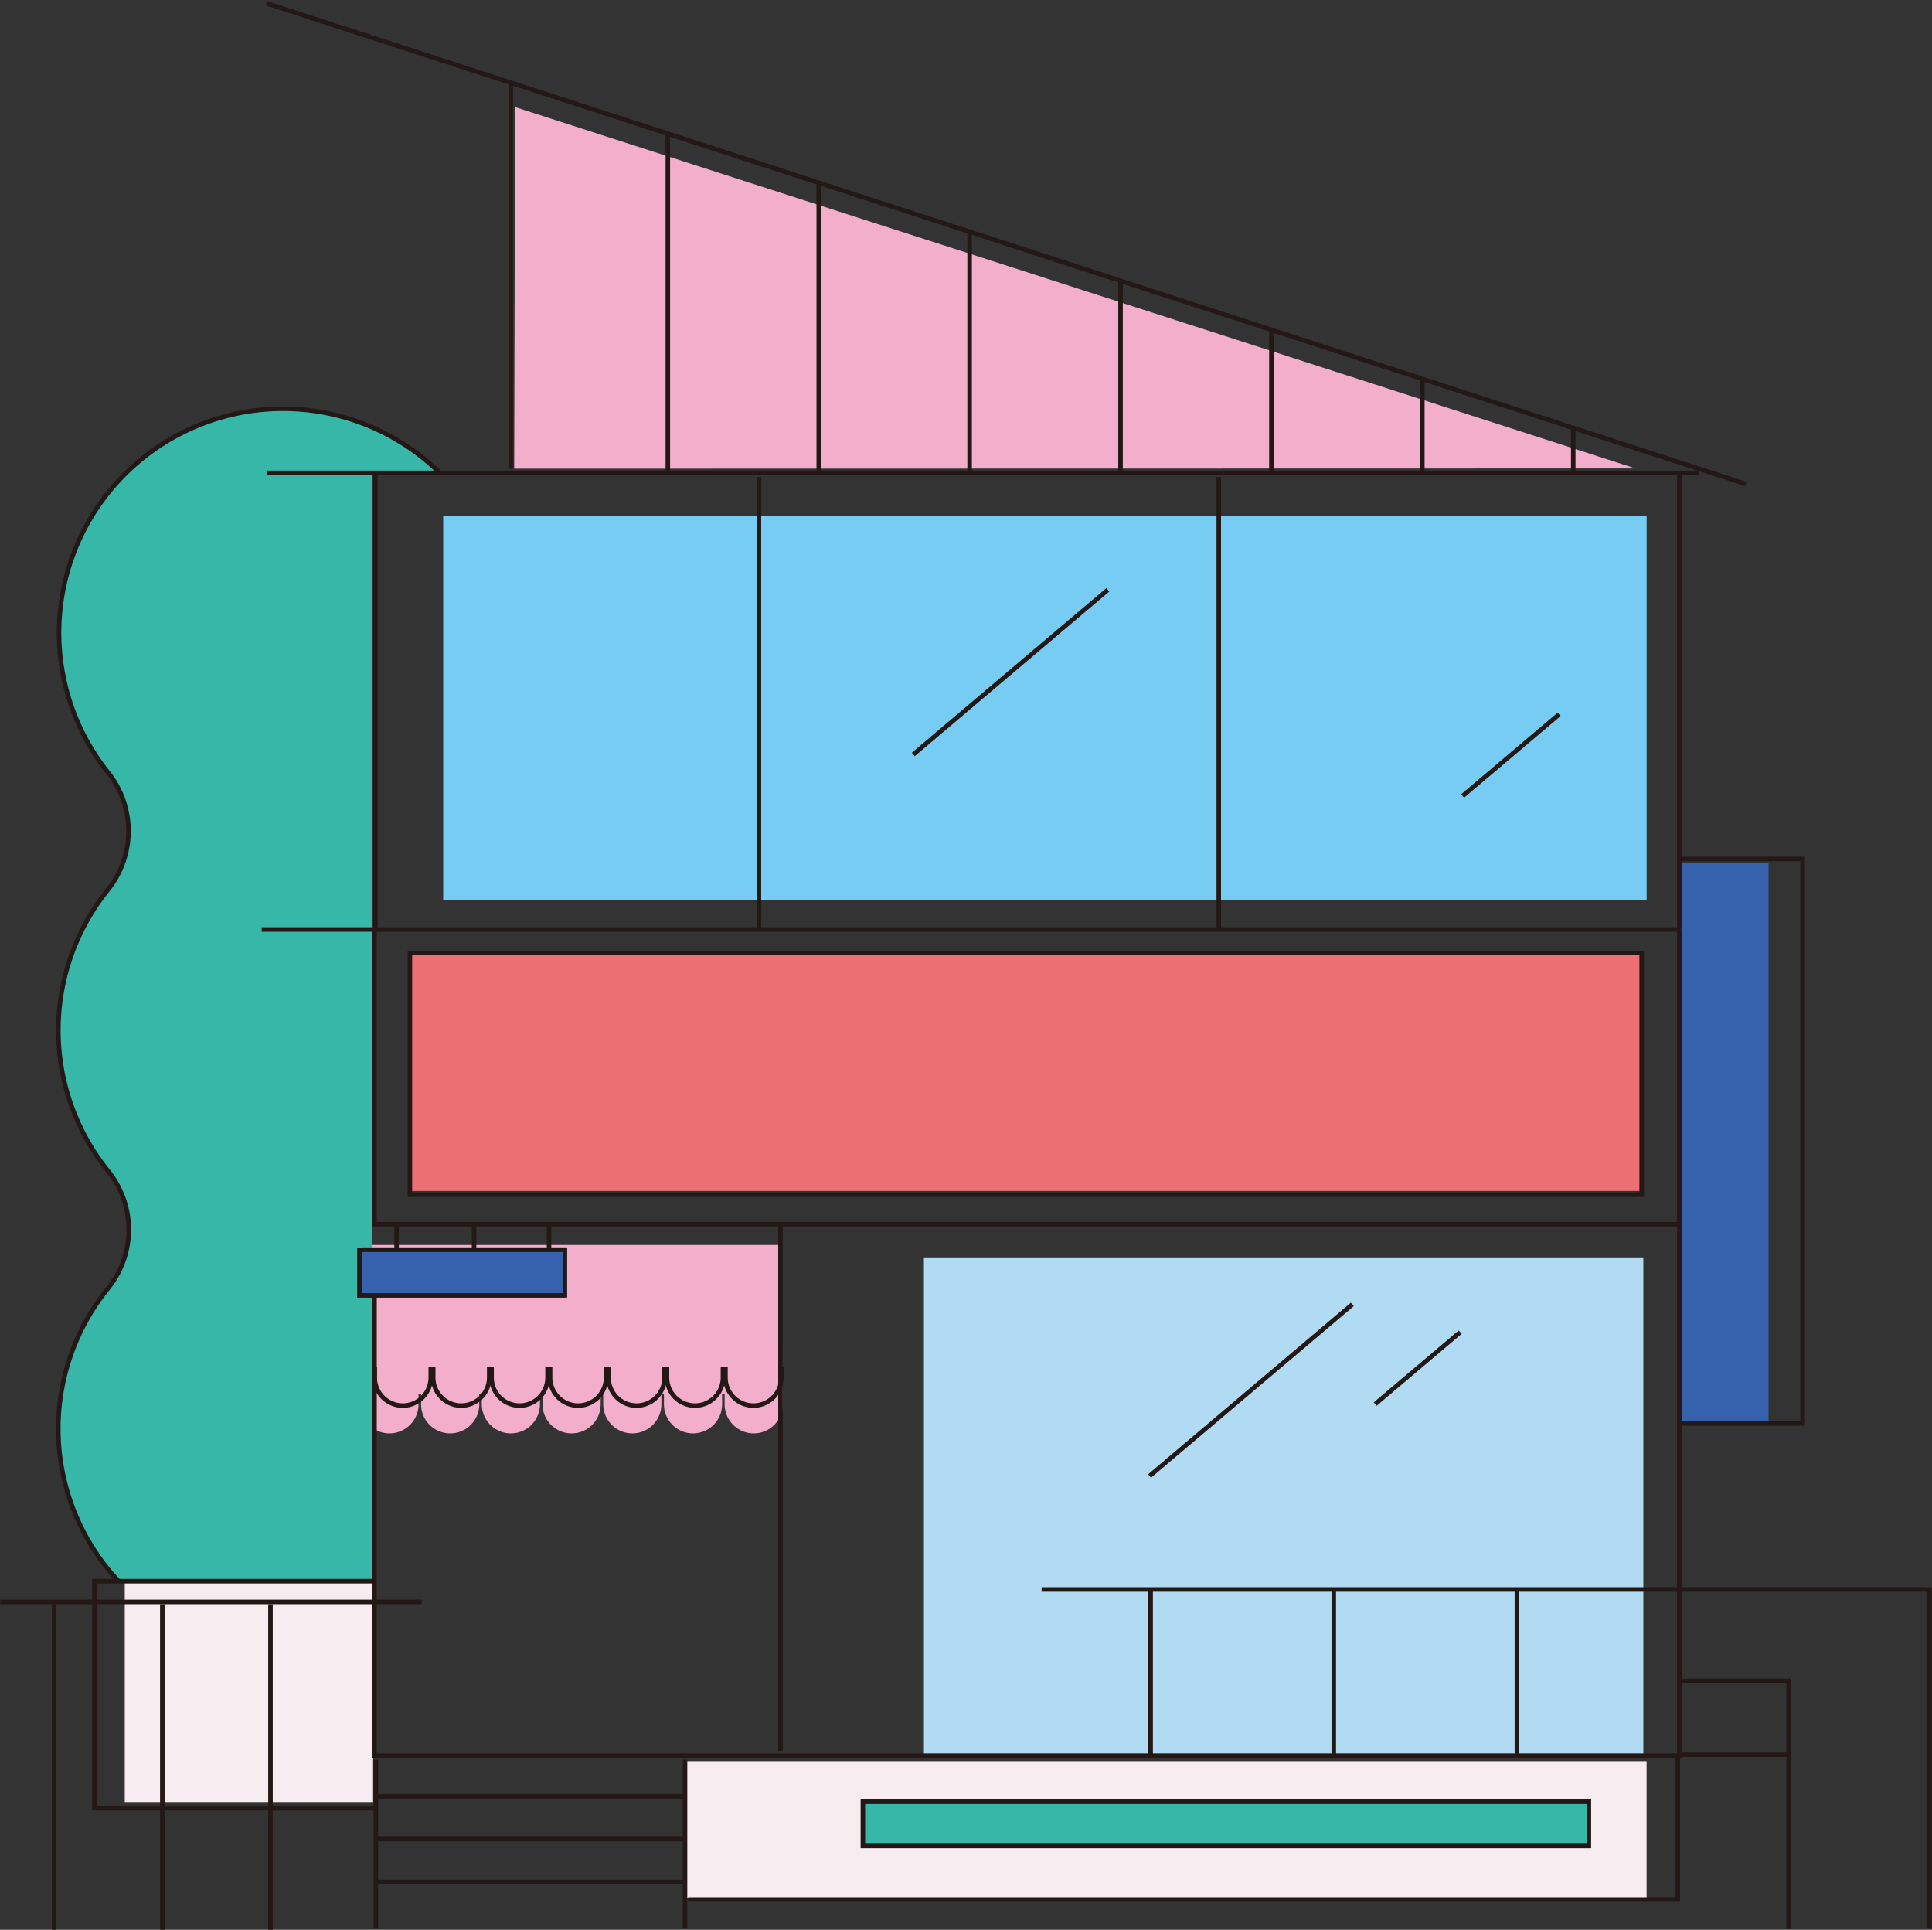 <svg xmlns="http://www.w3.org/2000/svg" viewBox="0 0 426.94 426.38"><rect x="0" y="0" width="426.94" height="426.38" fill="#333333" stroke="none"/><defs><style>.cls-1{fill:#3661ad;}.cls-2{fill:#f3aecc;}.cls-3{fill:#f7ecf0;}.cls-4{fill:#36b7a8;}.cls-5{fill:#b0dbf3;}.cls-6{fill:#76ccf3;}.cls-7{fill:#ec7073;}.cls-8{fill:none;stroke:#231815;stroke-miterlimit:10;}</style></defs><title>1</title><g id="图层_3" data-name="图层 3"><rect class="cls-1" x="371.07" y="190.59" width="19.75" height="123.66"/><polygon class="cls-2" points="361.41 103.5 113.63 103.55 113.83 23.66 361.41 103.5"/><rect class="cls-3" x="27.57" y="349.31" width="54.87" height="48.99"/><rect class="cls-3" x="151.79" y="389.1" width="212.08" height="30.27"/><rect class="cls-4" x="190.44" y="397.97" width="160.79" height="9.48"/><rect class="cls-5" x="204.17" y="277.82" width="158.98" height="110.06"/><path class="cls-2" d="M92.49,307.91v2.37a6.43,6.43,0,0,1-6.43,6.42h0a6.43,6.43,0,0,1-6.42-6.42V275.07h92.83s.51,32.35.51,32.84v2.37a6.42,6.42,0,0,1-6.42,6.42h0a6.43,6.43,0,0,1-6.43-6.42v-2.37"/><path class="cls-2" d="M105.91,307.91v2.37a6.43,6.43,0,0,1-6.43,6.42h0a6.43,6.43,0,0,1-6.43-6.42v-2.37"/><path class="cls-2" d="M119.32,307.91v2.37a6.43,6.43,0,0,1-6.42,6.42h0a6.43,6.43,0,0,1-6.43-6.42v-2.37"/><path class="cls-2" d="M132.74,307.91v2.37a6.43,6.43,0,0,1-6.43,6.42h0a6.42,6.42,0,0,1-6.42-6.42v-2.37"/><path class="cls-2" d="M146.15,307.91v2.37a6.42,6.42,0,0,1-6.42,6.42h0a6.43,6.43,0,0,1-6.43-6.42v-2.37"/><path class="cls-2" d="M159.57,307.91v2.37a6.43,6.43,0,0,1-6.43,6.42h0a6.42,6.42,0,0,1-6.42-6.42v-2.37"/><rect class="cls-6" x="97.94" y="113.96" width="265.94" height="84.99"/><rect class="cls-7" x="90.68" y="210.56" width="272.08" height="52.58"/><path class="cls-4" d="M81.56,104.48H97.42A49.49,49.49,0,0,0,24,170.61a20.76,20.76,0,0,1,0,26.11,49.5,49.5,0,0,0,0,61.93,20.62,20.62,0,0,1,.14,26,49.31,49.31,0,0,0,2.26,64.75H82.17V104.48"/><path class="cls-8" d="M26.18,349.35a49.3,49.3,0,0,1-2.27-64.75,20.61,20.61,0,0,0-.13-26,49.5,49.5,0,0,1,0-61.93,20.76,20.76,0,0,0,0-26.11A49.48,49.48,0,0,1,97.2,104.49"/><polyline class="cls-8" points="82.95 399.5 59.76 399.5 35.88 399.5 20.85 399.5 20.85 353.95 20.85 349.36 82.69 349.36"/><rect class="cls-1" x="80.07" y="275.58" width="45.25" height="10.8"/><line class="cls-8" x1="385.82" y1="106.95" x2="58.88" y2="0.72"/><line class="cls-8" x1="112.86" y1="103.56" x2="112.86" y2="18.27"/><line class="cls-8" x1="58.92" y1="104.48" x2="375.44" y2="104.48"/><line class="cls-8" x1="82.96" y1="104.48" x2="82.96" y2="205.47"/><line class="cls-8" x1="371.1" y1="104.89" x2="371.1" y2="205.37"/><line class="cls-8" x1="57.83" y1="205.37" x2="371.34" y2="205.37"/><polyline class="cls-8" points="371.1 205.37 371.1 270.48 82.76 270.48 82.76 205.47"/><polyline class="cls-8" points="82.76 286.23 82.76 316.85 82.76 387.88 371.1 387.88 371.1 270.48"/><line class="cls-8" x1="121.33" y1="276.14" x2="121.33" y2="270.48"/><line class="cls-8" x1="83.05" y1="388.79" x2="83.05" y2="426.14"/><line class="cls-8" x1="151.38" y1="388.79" x2="151.38" y2="426.14"/><line class="cls-8" x1="82.95" y1="396.85" x2="151.07" y2="396.85"/><line class="cls-8" x1="82.95" y1="406.32" x2="151.07" y2="406.32"/><line class="cls-8" x1="82.95" y1="415.8" x2="151.07" y2="415.8"/><line class="cls-8" x1="172.47" y1="270.48" x2="172.47" y2="386.96"/><polyline class="cls-8" points="230.18 351.19 395.13 351.19 426.38 351.19 426.38 426.15"/><polyline class="cls-8" points="371.04 387.67 395.28 387.67 395.28 371.37 371.1 371.37"/><line class="cls-8" x1="254.27" y1="351.19" x2="254.27" y2="388.29"/><line class="cls-8" x1="294.74" y1="351.19" x2="294.74" y2="388.29"/><line class="cls-8" x1="335.21" y1="351.19" x2="335.21" y2="388.29"/><polyline class="cls-8" points="152.05 419.67 370.77 419.67 370.77 387.88"/><rect class="cls-8" x="190.68" y="398.07" width="160.43" height="9.78"/><line class="cls-8" x1="87.64" y1="270.64" x2="87.64" y2="275.99"/><line class="cls-8" x1="104.76" y1="270.64" x2="104.76" y2="275.99"/><rect class="cls-8" x="79.43" y="276.14" width="45.39" height="10.08"/><line class="cls-8" x1="167.71" y1="105.4" x2="167.71" y2="205.37"/><line class="cls-8" x1="269.33" y1="105.4" x2="269.33" y2="205.37"/><rect class="cls-8" x="90.58" y="210.56" width="272.2" height="53.4"/><line class="cls-8" x1="93.19" y1="353.94" x2="0.05" y2="353.94"/><line class="cls-8" x1="11.97" y1="354.45" x2="11.97" y2="426.4"/><line class="cls-8" x1="35.87" y1="354.45" x2="35.87" y2="426.4"/><line class="cls-8" x1="59.77" y1="354.45" x2="59.77" y2="426.4"/><line class="cls-8" x1="395.28" y1="387.67" x2="395.28" y2="426.23"/><line class="cls-8" x1="201.82" y1="166.69" x2="244.82" y2="130.31"/><line class="cls-8" x1="323.22" y1="175.86" x2="344.54" y2="157.83"/><line class="cls-8" x1="254.03" y1="326.12" x2="298.84" y2="288.21"/><line class="cls-8" x1="322.68" y1="294.33" x2="303.89" y2="310.23"/><polyline class="cls-8" points="370.95 189.78 398.35 189.78 398.35 314.51 371.25 314.51"/><path class="cls-8" d="M95.19,302.1v2.28A6.18,6.18,0,0,1,89,310.56h0a6.19,6.19,0,0,1-6.19-6.18V302.1"/><path class="cls-8" d="M108.11,302.1v2.28a6.19,6.19,0,0,1-6.19,6.18h0a6.19,6.19,0,0,1-6.19-6.18V302.1"/><path class="cls-8" d="M121,302.1v2.28a6.19,6.19,0,0,1-6.19,6.18h0a6.18,6.18,0,0,1-6.18-6.18V302.1"/><path class="cls-8" d="M133.93,302.1v2.28a6.18,6.18,0,0,1-6.18,6.18h0a6.19,6.19,0,0,1-6.19-6.18V302.1"/><path class="cls-8" d="M146.85,302.1v2.28a6.19,6.19,0,0,1-6.19,6.18h0a6.18,6.18,0,0,1-6.18-6.18V302.1"/><path class="cls-8" d="M159.76,302.1v2.28a6.18,6.18,0,0,1-6.18,6.18h0a6.19,6.19,0,0,1-6.19-6.18V302.1"/><path class="cls-8" d="M172.68,302.1v2.28a6.19,6.19,0,0,1-6.19,6.18h0a6.18,6.18,0,0,1-6.18-6.18V302.1"/><line class="cls-8" x1="147.58" y1="29.6" x2="147.58" y2="104.2"/><polyline class="cls-8" points="180.93 104.2 180.93 103.54 180.93 45.3 180.93 40.38"/><polyline class="cls-8" points="214.27 104.2 214.27 103.53 214.27 56.05 214.27 51.21"/><polyline class="cls-8" points="247.62 104.2 247.62 103.52 247.62 66.81 247.62 62.04"/><polyline class="cls-8" points="280.96 104.2 280.96 103.52 280.96 77.56 280.96 72.87"/><polyline class="cls-8" points="314.31 104.2 314.31 103.51 314.31 88.31 314.31 83.71"/><polyline class="cls-8" points="347.66 104.2 347.66 103.5 347.66 99.07 347.66 94.55"/></g></svg>